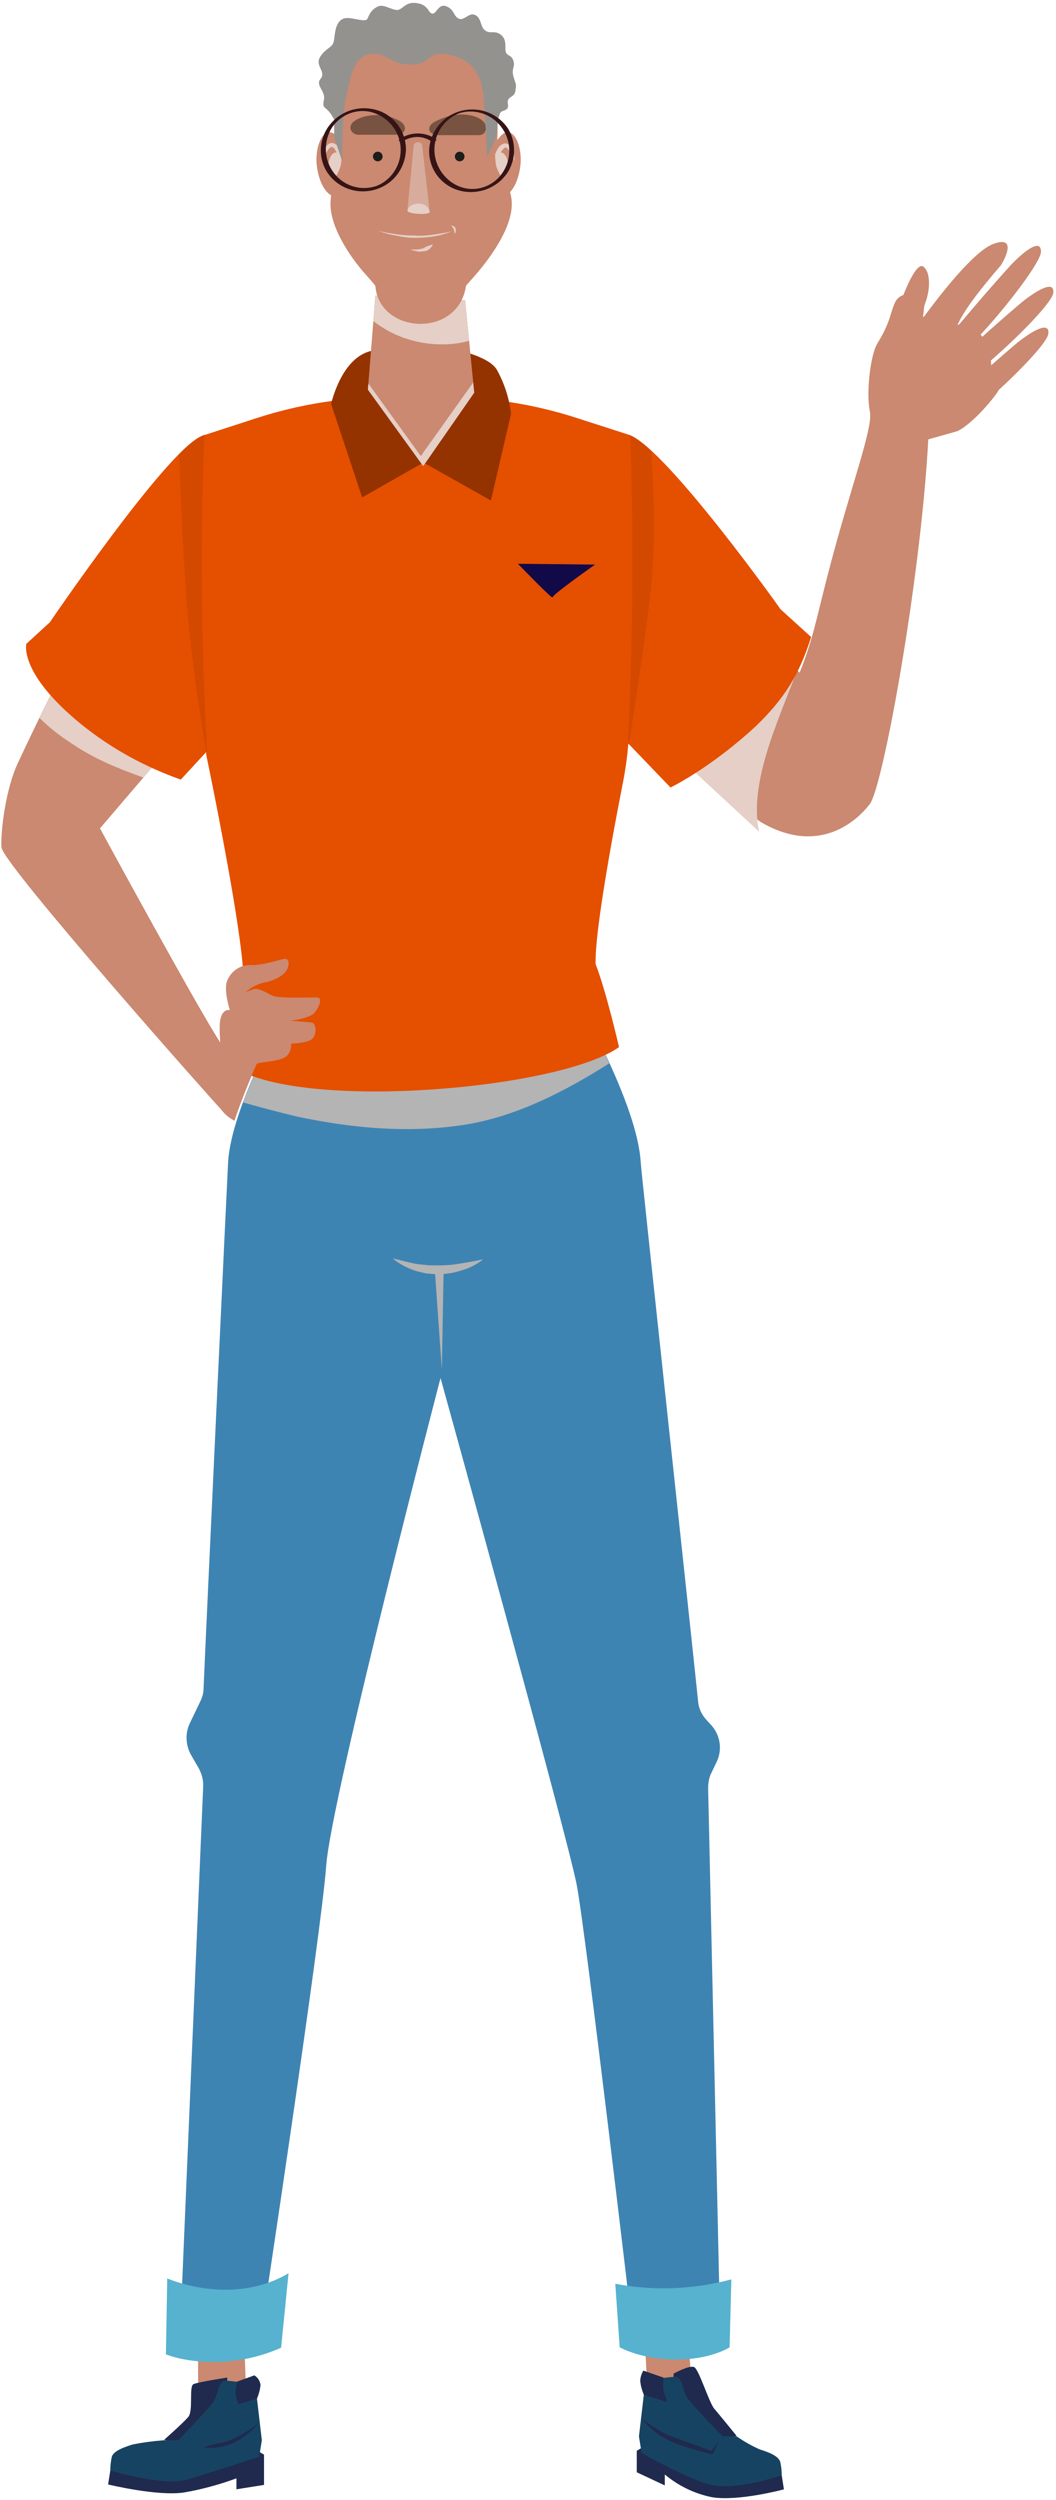 <svg width="243" height="575" viewBox="0 0 243 575" fill="none" xmlns="http://www.w3.org/2000/svg">
    <path d="M174.867 188.961L146.126 165.975C139.262 157.049 155.226 151.217 163.36 145.867C165.639 144.368 167.757 142.975 169.294 141.669L184.008 154.716C186.994 147.274 187.834 142.479 190.32 132.807C195.625 112.168 200.983 98.486 200.17 94.628C199.268 90.344 200.302 81.665 201.863 79.059C202.884 77.355 204.089 75.343 205.032 72.15C206.012 68.837 206.501 68.434 207.892 67.842C208.996 64.968 211.133 60.429 212.428 61.304C214.169 62.479 214.102 66.57 212.942 69.621C212.431 70.962 212.708 71.179 212.428 72.52L212.472 73.02C212.746 72.66 213.034 72.28 213.335 71.883L213.336 71.881C215.876 68.467 223.964 57.801 228.609 56.096C233.544 54.285 231.807 58.595 230.331 61.003C226.097 65.948 222.137 70.809 220.329 74.728C220.467 74.678 220.605 74.637 220.745 74.605C223.967 70.776 227.645 66.443 232.299 61.304C234.289 59.106 239.519 54.217 239.544 57.865C239.561 60.213 231.712 70.451 225.664 76.956C225.793 77.119 225.919 77.288 226.041 77.464C228.618 75.146 231.476 72.624 234.746 69.845C236.998 67.93 242.804 63.777 242.367 67.397C242.109 69.524 234.528 77.29 228.02 82.923C228.058 83.288 228.079 83.657 228.083 84.029C229.795 82.519 231.628 80.927 233.614 79.239C235.866 77.324 241.673 73.171 241.235 76.791C241.016 78.602 235.486 84.503 229.83 89.693C229.306 90.826 224.194 97.242 220.329 99.167L213.614 101.066C211.828 133.771 203.163 180.972 200.17 184.919C197.178 188.867 188.303 196.976 174.867 188.961Z" fill="#CA8970"/>
    <g style="mix-blend-mode:multiply">
        <path d="M184.013 152.542C177.254 142.5 178.598 141.802 172.131 134.766C171.726 149.08 161.675 165.233 155.719 173.756L174.692 191.313C172.054 179.308 180.175 163.62 184.013 152.542Z" fill="#E5CFC7"/>
    </g>
    <path d="M41.955 168.365C39.435 165.442 38.327 161.108 37.621 157.379C36.109 149.417 35.505 141.253 35.908 133.19C36.21 127.042 37.117 120.995 38.528 114.947C27.442 125.732 6.578 170.179 4.059 175.621C1.338 181.467 0.128 191.042 0.33 194.872C0.531 198.702 50.32 254.739 51.026 255.344C51.027 255.34 51.028 255.335 51.029 255.331C51.809 256.357 52.843 257.168 53.949 257.763C55.461 253.328 57.174 248.995 59.089 244.761C59.044 244.581 59.903 244.462 61.038 244.304C62.445 244.108 64.278 243.853 65.338 243.35C67.253 242.443 67.051 240.024 67.051 240.024C67.051 240.024 71.385 240.024 72.192 238.613C72.998 237.202 72.695 235.287 71.688 235.187L66.951 234.784C66.951 234.784 71.284 234.28 72.393 232.969C73.502 231.659 74.308 229.543 73.099 229.442C72.751 229.413 71.877 229.426 70.774 229.442C68.041 229.481 63.895 229.541 62.818 229.039C62.507 228.894 62.179 228.727 61.845 228.558C60.557 227.904 59.184 227.207 58.384 227.527C57.779 227.728 57.174 227.93 56.569 228.232C57.779 227.124 59.19 226.418 60.702 226.015C62.818 225.713 65.54 224.402 66.144 222.891C66.749 221.379 66.447 220.371 65.338 220.573C65.052 220.625 64.585 220.751 64.005 220.907C62.334 221.356 59.724 222.058 57.779 221.984C55.259 221.883 53.042 223.495 52.236 225.813C51.53 228.031 52.941 232.365 52.941 232.365C52.941 232.365 50.925 231.76 50.623 235.388C50.569 236.888 50.601 238.389 50.734 239.874C45.393 231.721 23.007 190.538 23.007 190.538L41.955 168.365Z" fill="#CA8970"/>
    <path d="M148.387 537.045C148.286 538.557 149.193 551.458 149.093 553.272C149.093 553.272 152.62 555.691 159.675 553.876L158.264 537.347C154.938 537.65 151.612 537.549 148.387 537.045Z" fill="#CA8970"/>
    <path d="M56.065 536.441C56.267 537.953 56.569 550.954 56.77 552.668C56.77 552.668 53.243 555.389 45.583 554.28V537.65C49.111 537.65 52.638 537.247 56.065 536.441Z" fill="#CA8970"/>
    <g style="mix-blend-mode:multiply">
        <path d="M38.529 114.947C30.264 123.01 16.557 149.719 9.099 165.139C11.417 167.458 14.037 169.473 16.759 171.187C21.798 174.613 27.341 176.831 32.985 178.847L41.855 168.365C39.335 165.442 38.226 161.108 37.521 157.379C36.009 149.417 35.404 141.253 35.807 133.19C36.211 127.042 37.117 120.995 38.529 114.947Z" fill="#E5CFC7"/>
    </g>
    <path d="M162.953 411.305C162.953 410.096 163.155 408.786 163.76 407.677L164.868 405.359C166.279 402.537 165.775 399.11 163.659 396.792L162.55 395.583C161.441 394.373 160.736 392.861 160.635 391.249C159.123 376.332 147.432 268.59 147.432 267.28C146.626 253.674 132.515 229.485 132.515 229.485H67.406C67.406 229.485 53.296 253.674 52.49 267.28C52.389 268.792 47.35 375.929 46.846 388.326C46.846 389.435 46.544 390.442 46.04 391.45L43.721 396.288C42.512 398.707 42.714 401.63 44.124 403.948L45.636 406.568C46.443 407.979 46.846 409.491 46.745 411.104L41.504 534.871C41.504 534.871 45.636 537.391 49.567 537.592C53.498 537.794 60.15 535.778 60.15 535.778C60.15 535.778 73.958 444.666 75.066 429.145C76.175 413.624 101.372 316.968 101.372 316.968C101.372 316.968 130.601 422.493 132.717 433.58C134.834 444.666 145.719 537.391 145.719 537.391C145.719 537.391 153.177 540.717 157.108 540.515C160.131 540.213 163.054 539.507 165.775 538.298L162.953 411.305Z" fill="#3E84B3"/>
    <g style="mix-blend-mode:multiply">
        <path d="M101.675 315.053L100.062 292.174H102.078L101.675 315.053Z" fill="#B4B4B4"/>
    </g>
    <path d="M38.481 524.086L38.178 541.522C38.178 541.522 43.016 543.639 50.978 543.236C55.715 543.034 60.352 541.925 64.686 540.01L66.399 522.877C58.336 527.714 47.753 527.714 38.481 524.086ZM141.587 525.295L142.595 539.91C142.595 539.91 147.533 542.732 155.596 542.732C163.659 542.732 167.892 539.91 167.892 539.91L168.295 524.288C159.628 526.606 150.456 527.009 141.587 525.295Z" fill="#56B2CF"/>
    <g style="mix-blend-mode:multiply">
        <path d="M111.149 289.655C109.738 290.865 108.025 291.671 106.311 292.175C104.497 292.779 102.683 293.082 100.768 293.082C99.86 293.082 98.853 292.981 97.945 292.88C97.038 292.679 96.131 292.477 95.224 292.175C93.511 291.57 91.797 290.663 90.386 289.454C92.201 289.857 93.813 290.361 95.527 290.663C96.434 290.865 97.24 290.865 98.046 290.965C98.853 291.066 99.76 291.066 100.566 291.066C102.28 291.066 103.993 290.965 105.707 290.663C107.722 290.361 109.335 290.058 111.149 289.655ZM132.617 229.485H67.407C62.972 237.246 59.142 245.309 55.917 253.573C60.553 254.883 64.887 255.992 68.213 256.798C80.509 259.419 93.108 260.628 105.505 258.915C116.995 257.403 127.981 252.162 138.563 245.611L140.176 244.603C136.547 236.238 132.617 229.485 132.617 229.485Z" fill="#B4B4B4"/>
    </g>
    <path d="M146.526 568.655V563.716L148.542 562.506L166.784 570.569L179.887 569.36L180.391 572.585C180.391 572.585 169.909 575.407 163.861 574.399C159.83 573.593 156.101 571.779 152.976 569.158V571.678L146.526 568.655ZM154.992 548.094V545.977C154.992 545.977 158.621 543.962 159.729 544.466C160.838 544.97 163.156 552.629 164.365 554.04C165.575 555.451 169.506 560.289 169.506 560.289L165.373 561.398L154.992 548.094Z" fill="#202A4E"/>
    <path d="M147.636 564.22L147.031 560.39L148.543 547.489C148.543 547.489 153.683 546.783 155.295 546.683C156.908 546.582 157.11 549.505 157.916 551.117C158.722 552.73 166.281 560.39 166.281 560.39H169.507C171.22 561.599 173.034 562.607 174.848 563.413C176.461 563.917 179.283 564.824 179.585 566.437C179.787 567.445 179.888 568.352 179.888 569.36C179.888 569.36 168.7 573.19 162.855 571.376C157.009 569.561 147.636 564.22 147.636 564.22Z" fill="#164361"/>
    <path d="M152.674 546.884C152.574 547.892 152.574 548.9 152.674 549.908C152.977 550.815 153.581 552.529 153.581 552.529L148.139 550.815C147.736 549.807 147.433 548.799 147.333 547.691C147.333 546.784 147.635 545.977 148.038 545.272L152.674 546.884ZM147.534 556.258C148.744 557.165 150.054 557.971 151.263 558.777C152.574 559.584 153.884 560.188 155.295 560.692C158.117 561.7 160.939 562.708 163.862 563.817L163.559 563.918L164.467 562.708L165.374 561.499C165.172 562.003 164.97 562.406 164.769 562.91C164.567 563.414 164.366 563.817 164.063 564.321L163.963 564.522H163.761C162.249 564.22 160.838 563.716 159.326 563.313C157.815 562.91 156.404 562.406 154.993 561.801C153.581 561.196 152.17 560.491 150.961 559.584C149.651 558.475 148.542 557.366 147.534 556.258Z" fill="#202A4E"/>
    <path d="M60.757 571.564V564.61L58.741 563.4L39.491 569.447L25.381 568.238L24.877 571.463C24.877 571.463 36.467 574.285 42.514 573.277C46.546 572.572 50.577 571.463 54.407 570.052V572.572L60.757 571.564ZM52.291 548.988V546.871C52.291 546.871 45.639 547.879 44.53 548.383C43.422 548.887 44.53 554.531 43.321 555.942C42.111 557.353 37.777 561.183 37.777 561.183L41.91 562.291L52.291 548.988Z" fill="#202A4E"/>
    <path d="M59.648 565.114L60.253 561.284L58.741 548.383C58.741 548.383 53.601 547.677 51.988 547.577C50.376 547.476 50.174 550.399 49.368 552.011C48.562 553.624 41.003 561.284 41.003 561.284H37.777C35.258 561.485 32.839 561.788 30.42 562.292C28.908 562.796 25.884 563.703 25.683 565.315C25.481 566.323 25.381 567.23 25.381 568.238C25.381 568.238 37.576 572.068 43.422 570.254C49.267 568.44 59.648 565.114 59.648 565.114Z" fill="#164361"/>
    <path d="M54.608 547.778C54.306 548.685 54.205 549.693 54.205 550.6C54.306 551.406 54.507 552.213 54.91 553.019L59.144 551.709C59.547 550.701 59.849 549.693 59.95 548.584C59.849 547.677 59.345 546.871 58.539 546.367L54.608 547.778ZM59.748 557.151C58.942 558.058 58.035 558.965 57.128 559.671C56.221 560.477 55.213 561.082 54.104 561.687C52.995 562.291 51.786 562.695 50.476 562.896C49.266 563.098 48.057 563.098 46.747 562.896C47.956 562.493 49.065 562.291 50.274 561.989C51.383 561.788 52.492 561.485 53.6 560.981C55.818 559.973 57.934 558.663 59.748 557.151Z" fill="#202A4E"/>
    <path fill-rule="evenodd" clip-rule="evenodd" d="M133.121 96.271L145.014 100.101C153.682 103.729 179.584 140.012 179.584 140.113L186.652 146.533C183.93 155.201 180.492 160.674 173.94 167.023C163.358 176.8 154.287 181.134 154.287 181.134L144.588 171.035C144.343 174.099 143.914 177.163 143.301 180.227C141.889 187.42 139.657 199.236 138.276 208.819C137.49 214.276 136.979 219.009 137.052 221.751C139.471 227.899 142.445 240.848 142.445 240.848C128.637 250.726 67.459 255.866 52.946 244.88C53.273 244.401 53.575 243.815 53.851 243.146C55.783 238.465 56.46 229.753 56.02 225.784L56.019 225.782C56.049 224.252 55.881 222.021 55.572 219.332C55.329 217.221 55.001 214.829 54.614 212.271C52.181 196.187 47.452 173.575 47.452 173.575C47.452 173.575 47.446 173.377 47.434 173.006L41.606 179.319C33.342 176.396 25.581 172.163 18.728 166.62C4.214 154.827 6.068 148.082 6.068 148.082L11.471 143.136C11.471 143.136 37.777 104.434 46.142 100.402L47.049 99.999C47.048 100.023 47.047 100.046 47.046 100.07L58.741 96.271C70.734 92.34 83.333 90.728 95.931 91.534C108.529 90.728 121.128 92.34 133.121 96.271ZM46.948 158.03C46.896 156.607 46.844 155.098 46.795 153.511C46.848 155.041 46.899 156.557 46.948 158.03Z" fill="#E54F00"/>
    <path d="M85.55 80.684C90.287 79.676 94.218 79.475 100.869 79.878C104.498 80.079 112.561 81.893 114.375 85.119C116.088 88.243 117.197 91.67 117.6 95.197L112.964 115.124L97.443 106.385L83.333 114.418L76.177 92.879C76.278 92.778 78.495 82.196 85.55 80.684Z" fill="#943300"/>
    <path opacity="0.08" d="M149.852 103.664C148.441 102.253 146.828 101.044 145.014 100.137C146.425 136.622 144.51 170.99 144.51 170.99L144.712 171.192C146.526 159.601 149.55 140.048 150.154 131.078C150.759 122.411 150.356 110.82 149.852 103.664Z" fill="black"/>
    <path opacity="0.08" d="M47.049 100.035L46.142 100.438C44.328 101.547 42.615 102.857 41.204 104.47C41.506 113.137 42.413 134 43.522 144.684C44.328 153.15 46.142 165.245 47.453 173.005L47.654 172.804C47.654 172.804 45.336 137.73 47.049 100.035Z" fill="black"/>
    <path d="M119.18 129.673L136.931 129.865C136.931 129.865 127.087 136.778 127.159 137.401C127.231 138.023 119.18 129.673 119.18 129.673Z" fill="#120949"/>
    <path d="M109.121 90.309L97.384 107.209L84.656 89.63L86.378 67.983L107.035 69.078L109.121 90.309Z" fill="#CA8970"/>
    <g style="mix-blend-mode:multiply">
        <path d="M96.347 68.514C91.464 68.249 88.117 68.074 86.376 67.984C86.337 68.375 86.089 71.674 85.91 73.861C94.373 80.433 104.133 79.602 107.981 78.367L107.031 69.082C104.56 68.932 101.23 68.779 96.347 68.514Z" fill="#E5CFC7"/>
    </g>
    <g style="mix-blend-mode:multiply">
        <path d="M96.83 104.9L84.768 88.213C84.768 88.333 84.689 89.174 84.66 89.627L97.386 107.202L109.121 90.328L108.889 87.97L96.83 104.9Z" fill="#E5CFC7"/>
    </g>
    <path d="M71.649 235.187L66.912 234.784C66.912 234.784 71.246 234.28 72.354 232.969C73.463 231.659 74.269 229.543 73.06 229.442C71.85 229.341 64.291 229.744 62.78 229.039C61.268 228.333 59.353 227.124 58.345 227.527C57.74 227.728 57.136 227.93 56.531 228.232C57.74 227.124 59.151 226.418 60.663 226.015C62.78 225.713 65.501 224.402 66.106 222.891C66.71 221.379 66.408 220.371 65.299 220.573C64.191 220.774 60.361 222.084 57.74 221.984C55.221 221.883 53.003 223.495 52.197 225.813C51.491 228.031 52.902 232.365 52.902 232.365C52.902 232.365 50.887 231.76 50.584 235.388C50.483 238.21 50.685 241.032 51.29 243.754L48.669 244.056L50.584 254.739C51.391 256.05 52.6 257.058 53.91 257.763C55.422 253.328 57.136 248.995 59.05 244.761C58.95 244.358 63.384 244.258 65.299 243.35C67.214 242.443 67.013 240.024 67.013 240.024C67.013 240.024 71.347 240.024 72.153 238.613C72.959 237.202 72.657 235.287 71.649 235.187Z" fill="#CA8970"/>
    <path d="M114.443 32.221C114.662 31.902 114.905 31.596 115.175 31.307C118.006 28.283 120.332 33.524 119.725 38.261C119.375 40.996 118.452 43.025 117.384 44.174C117.695 45.485 117.767 45.927 117.767 46.951C117.767 52.958 112.068 60.285 108.883 63.847C108.167 64.647 107.585 65.299 107.232 65.761C105.404 77.957 87.223 76.835 86.379 65.761C85.968 65.169 85.135 64.24 84.091 63.076C80.512 59.086 76.046 52.335 76.046 46.951C76.046 46.342 76.105 45.661 76.205 44.943C74.769 44.132 73.37 41.781 72.919 38.261C72.313 33.524 74.638 28.283 77.468 31.307C77.961 31.834 78.365 32.421 78.696 33.033C78.329 27.964 78.591 22.905 79.483 17.924C82.213 3.915 111.327 5.527 113.551 17.823C114.311 22.541 114.648 27.399 114.443 32.221Z" fill="#CA8970"/>
    <g style="mix-blend-mode:multiply">
        <path d="M78.642 35.206C78.648 36.12 78.589 37.335 78.345 38.284C78.155 39.022 77.693 39.866 77.232 40.711C77.145 40.869 77.059 41.027 76.975 41.184C76.281 40.841 75.597 39.729 75.597 38.071C75.597 36.429 76.469 34.854 77.448 35.088C77.376 34.94 77.299 34.792 77.216 34.644C77.014 34.24 76.71 33.837 76.407 33.837C76.104 33.837 75.902 33.938 75.598 34.341C74.992 35.148 74.588 36.055 74.284 36.962C74.284 35.853 74.487 34.845 74.992 33.837C75.069 33.608 75.261 33.437 75.438 33.28C75.494 33.23 75.549 33.181 75.598 33.132C75.902 32.93 76.306 32.829 76.71 32.93C77.317 33.132 77.823 33.535 78.126 34.14C78.316 34.481 78.492 34.836 78.642 35.206Z" fill="#E5CFC7"/>
        <path d="M115.24 35.065C115.3 34.956 115.362 34.85 115.428 34.745C115.731 34.342 116.035 34.039 116.237 33.938C116.439 33.838 116.74 34.138 117.043 34.44L117.046 34.442C117.552 35.249 118.057 36.156 118.36 37.063C118.36 35.954 118.157 34.845 117.652 33.938C117.576 33.71 117.384 33.539 117.207 33.382C117.151 33.331 117.095 33.282 117.046 33.233C116.742 33.031 116.338 32.931 115.934 33.031C115.327 33.233 114.821 33.636 114.518 34.241C114.294 34.643 114.09 35.065 113.923 35.507C113.931 36.376 114.002 37.436 114.22 38.284C114.41 39.022 114.872 39.866 115.333 40.711L115.334 40.713L115.336 40.715C115.415 40.861 115.495 41.007 115.574 41.153C116.298 40.778 116.944 39.682 116.944 38.071C116.944 36.535 116.123 35.058 115.24 35.065Z" fill="#E5CFC7"/>
    </g>
    <path d="M86.931 37.109C87.543 37.109 88.04 36.612 88.04 36C88.04 35.388 87.543 34.891 86.931 34.891C86.319 34.891 85.822 35.388 85.822 36C85.822 36.612 86.319 37.109 86.931 37.109Z" fill="#1D1D1B"/>
    <path d="M105.779 37.109C106.391 37.109 106.887 36.612 106.887 36C106.887 35.388 106.391 34.891 105.779 34.891C105.166 34.891 104.67 35.388 104.67 36C104.67 36.612 105.166 37.109 105.779 37.109Z" fill="#1D1D1B"/>
    <g style="mix-blend-mode:multiply">
        <path d="M86.902 53.004C88.302 53.431 89.702 53.645 91.102 53.858C92.502 54.072 93.902 54.179 95.402 54.179C96.802 54.285 98.302 54.179 99.703 53.965C101.103 53.751 102.603 53.538 104.003 53.217C102.603 53.751 101.202 54.179 99.802 54.392C98.402 54.606 96.902 54.713 95.402 54.713C93.902 54.713 92.502 54.499 91.102 54.179C89.602 53.965 88.202 53.538 86.902 53.004Z" fill="#E5CFC7"/>
        <path d="M99.601 56.209C99.401 56.743 99.101 57.063 98.701 57.384C98.301 57.704 97.801 57.811 97.301 57.811C96.801 57.918 96.401 57.918 95.901 57.811C95.401 57.704 95.001 57.598 94.601 57.491V57.384H95.901C96.301 57.384 96.801 57.277 97.201 57.17C97.601 57.063 98.001 56.743 98.301 56.636L99.601 56.209ZM103.801 51.936C104.002 51.829 104.201 51.936 104.402 52.042C104.601 52.149 104.701 52.256 104.802 52.47C104.902 52.683 104.902 52.897 104.902 53.111C104.902 53.325 104.802 53.538 104.701 53.752H104.601C104.601 53.004 104.301 52.363 103.801 51.936Z" fill="#E5CFC7"/>
    </g>
    <g style="mix-blend-mode:multiply">
        <g style="mix-blend-mode:multiply">
            <path d="M93.753 48.438C93.954 47.43 94.962 46.826 96.474 46.826C97.683 46.826 98.691 47.632 98.893 48.741C98.893 49.547 93.652 49.245 93.753 48.438Z" fill="#E5CFC7"/>
        </g>
        <g style="mix-blend-mode:multiply" opacity="0.5">
            <path fill-rule="evenodd" clip-rule="evenodd" d="M95.163 33.723L93.752 48.438L93.753 48.438C93.954 47.43 94.962 46.826 96.474 46.826C97.639 46.826 98.617 47.574 98.867 48.619L97.179 33.723C97.179 33.118 96.776 32.715 96.171 32.715C95.567 32.715 95.163 33.118 95.163 33.723ZM98.886 48.788C98.882 48.806 98.874 48.823 98.864 48.839L98.892 48.841L98.886 48.788Z" fill="#E5CFC7"/>
        </g>
    </g>
    <path d="M82.402 30.986H91.272C93.086 30.986 94.194 29.172 91.876 27.761C91.07 27.358 90.163 26.955 89.256 26.753C87.442 26.249 83.612 26.249 81.394 27.963C80.689 28.466 80.386 29.474 80.891 30.18C81.294 30.684 81.798 30.986 82.402 30.986ZM110.22 31.087H101.048C98.125 30.986 98.226 28.87 100.141 27.963C101.855 27.055 103.77 26.451 105.685 26.35C108.406 26.249 110.321 26.955 111.329 28.063C112.337 29.172 111.833 31.087 110.22 31.087Z" fill="#785341"/>
    <path d="M114.676 27.142L114.17 31.593L112.076 36.2C111.983 33.501 111.685 26.875 111.238 21.962C110.68 15.82 107.33 13.168 102.724 12.47C100.389 12.116 99.56 12.766 98.656 13.476C97.777 14.166 96.827 14.912 94.349 14.843C91.873 14.774 90.583 14.061 89.427 13.423C88.237 12.765 87.189 12.187 85.136 12.47C81.76 12.935 80.908 16.701 80.152 20.043C80.001 20.709 79.854 21.359 79.692 21.962C78.91 24.865 78.715 33.222 78.715 37.037L76.9 31.593V27.551C76.721 27.139 76.454 26.657 76.067 26.122C75.62 25.505 75.248 25.192 74.969 24.957C74.447 24.518 74.258 24.359 74.537 23.002C74.737 22.031 74.311 21.235 73.924 20.512C73.482 19.686 73.091 18.955 73.742 18.168C74.461 17.299 74.124 16.562 73.765 15.778C73.391 14.96 72.993 14.091 73.742 12.967C74.403 11.976 75.052 11.492 75.588 11.093C76.242 10.606 76.728 10.244 76.862 9.235C76.885 9.065 76.907 8.889 76.929 8.71C77.145 6.96 77.4 4.89 79.065 4.279C79.822 4.002 80.962 4.222 82.014 4.424C83.22 4.657 84.31 4.867 84.572 4.279C84.596 4.225 84.619 4.172 84.643 4.119C85.1 3.083 85.506 2.163 87.019 1.465C87.754 1.125 88.738 1.494 89.667 1.843C90.425 2.127 91.147 2.397 91.669 2.26C92.053 2.159 92.378 1.911 92.732 1.639C93.45 1.089 94.293 0.444 96.013 0.73C97.656 1.004 98.173 1.753 98.589 2.353C98.823 2.692 99.025 2.984 99.378 3.117C99.784 3.269 100.106 2.874 100.479 2.416C101.006 1.77 101.634 0.999 102.744 1.465C103.794 1.905 104.15 2.533 104.477 3.11C104.74 3.575 104.985 4.006 105.558 4.279C106.17 4.57 106.74 4.224 107.328 3.867C107.975 3.473 108.643 3.067 109.413 3.484C110.193 3.906 110.438 4.639 110.679 5.362C110.892 6 111.103 6.631 111.677 7.032C112.234 7.423 112.741 7.419 113.267 7.416C113.894 7.411 114.548 7.407 115.348 8.073C116.301 8.867 116.3 9.971 116.299 10.882C116.299 11.374 116.299 11.81 116.449 12.111C116.626 12.465 116.877 12.61 117.14 12.762C117.513 12.978 117.911 13.208 118.162 14.069C118.361 14.751 118.256 15.129 118.142 15.541C118.011 16.016 117.867 16.536 118.162 17.617C118.316 18.18 118.44 18.542 118.533 18.812C118.773 19.511 118.803 19.6 118.59 20.983C118.481 21.692 118.056 21.976 117.65 22.246C117.147 22.581 116.674 22.896 116.877 23.981C117.07 25.009 116.509 25.224 115.947 25.438C115.568 25.583 115.19 25.728 115.042 26.122C114.987 26.267 114.922 26.452 114.847 26.663C114.794 26.812 114.737 26.973 114.676 27.142Z" fill="#94928F"/>
    <path fill-rule="evenodd" clip-rule="evenodd" d="M93.16 32.21C93.326 32.919 93.413 33.653 93.413 34.402C93.413 34.409 93.413 34.416 93.413 34.422C93.306 37.74 91.594 40.755 88.878 42.465C84.242 45.388 78.094 44.078 75.171 39.441C73.054 35.914 73.457 31.479 76.179 28.355C78.9 25.23 83.133 24.122 87.064 25.432C89.919 26.409 92.046 28.674 92.944 31.434C93.934 30.951 95.025 30.698 96.135 30.698C97.269 30.698 98.382 30.962 99.389 31.464C100.113 29.612 101.416 28.001 103.089 26.843C107.725 23.819 113.873 25.029 116.897 29.564C119.013 32.991 118.711 37.526 116.091 40.651C113.47 43.674 109.338 44.884 105.508 43.775C101.476 42.566 98.755 38.937 98.755 34.805C98.755 33.978 98.868 33.172 99.079 32.398C97.726 31.543 96.131 31.303 94.624 31.68C94.234 31.758 93.905 31.896 93.543 32.047C93.437 32.092 93.327 32.138 93.213 32.184L93.16 32.21ZM91.982 32.511C92.127 33.151 92.204 33.818 92.204 34.503C92.204 38.131 89.987 41.457 86.661 42.767C83.133 43.977 79.202 42.868 76.884 39.844C74.667 37.022 74.365 33.092 76.078 29.866C77.892 26.641 81.621 24.928 85.25 25.734C88.484 26.543 91.004 28.973 91.875 32.088C91.77 32.221 91.751 32.411 91.902 32.486C91.929 32.495 91.955 32.503 91.982 32.511ZM100.178 32.46C100.038 33.088 99.965 33.739 99.965 34.402C99.965 38.434 102.686 42.062 106.516 43.17C110.144 44.178 113.974 42.566 115.889 39.341C117.804 36.216 117.602 32.185 115.385 29.262C113.168 26.238 109.237 24.928 105.709 26.037C103.043 27.056 101.047 29.297 100.294 31.999C100.503 32.143 100.394 32.327 100.178 32.46Z" fill="#361416"/>
</svg>
